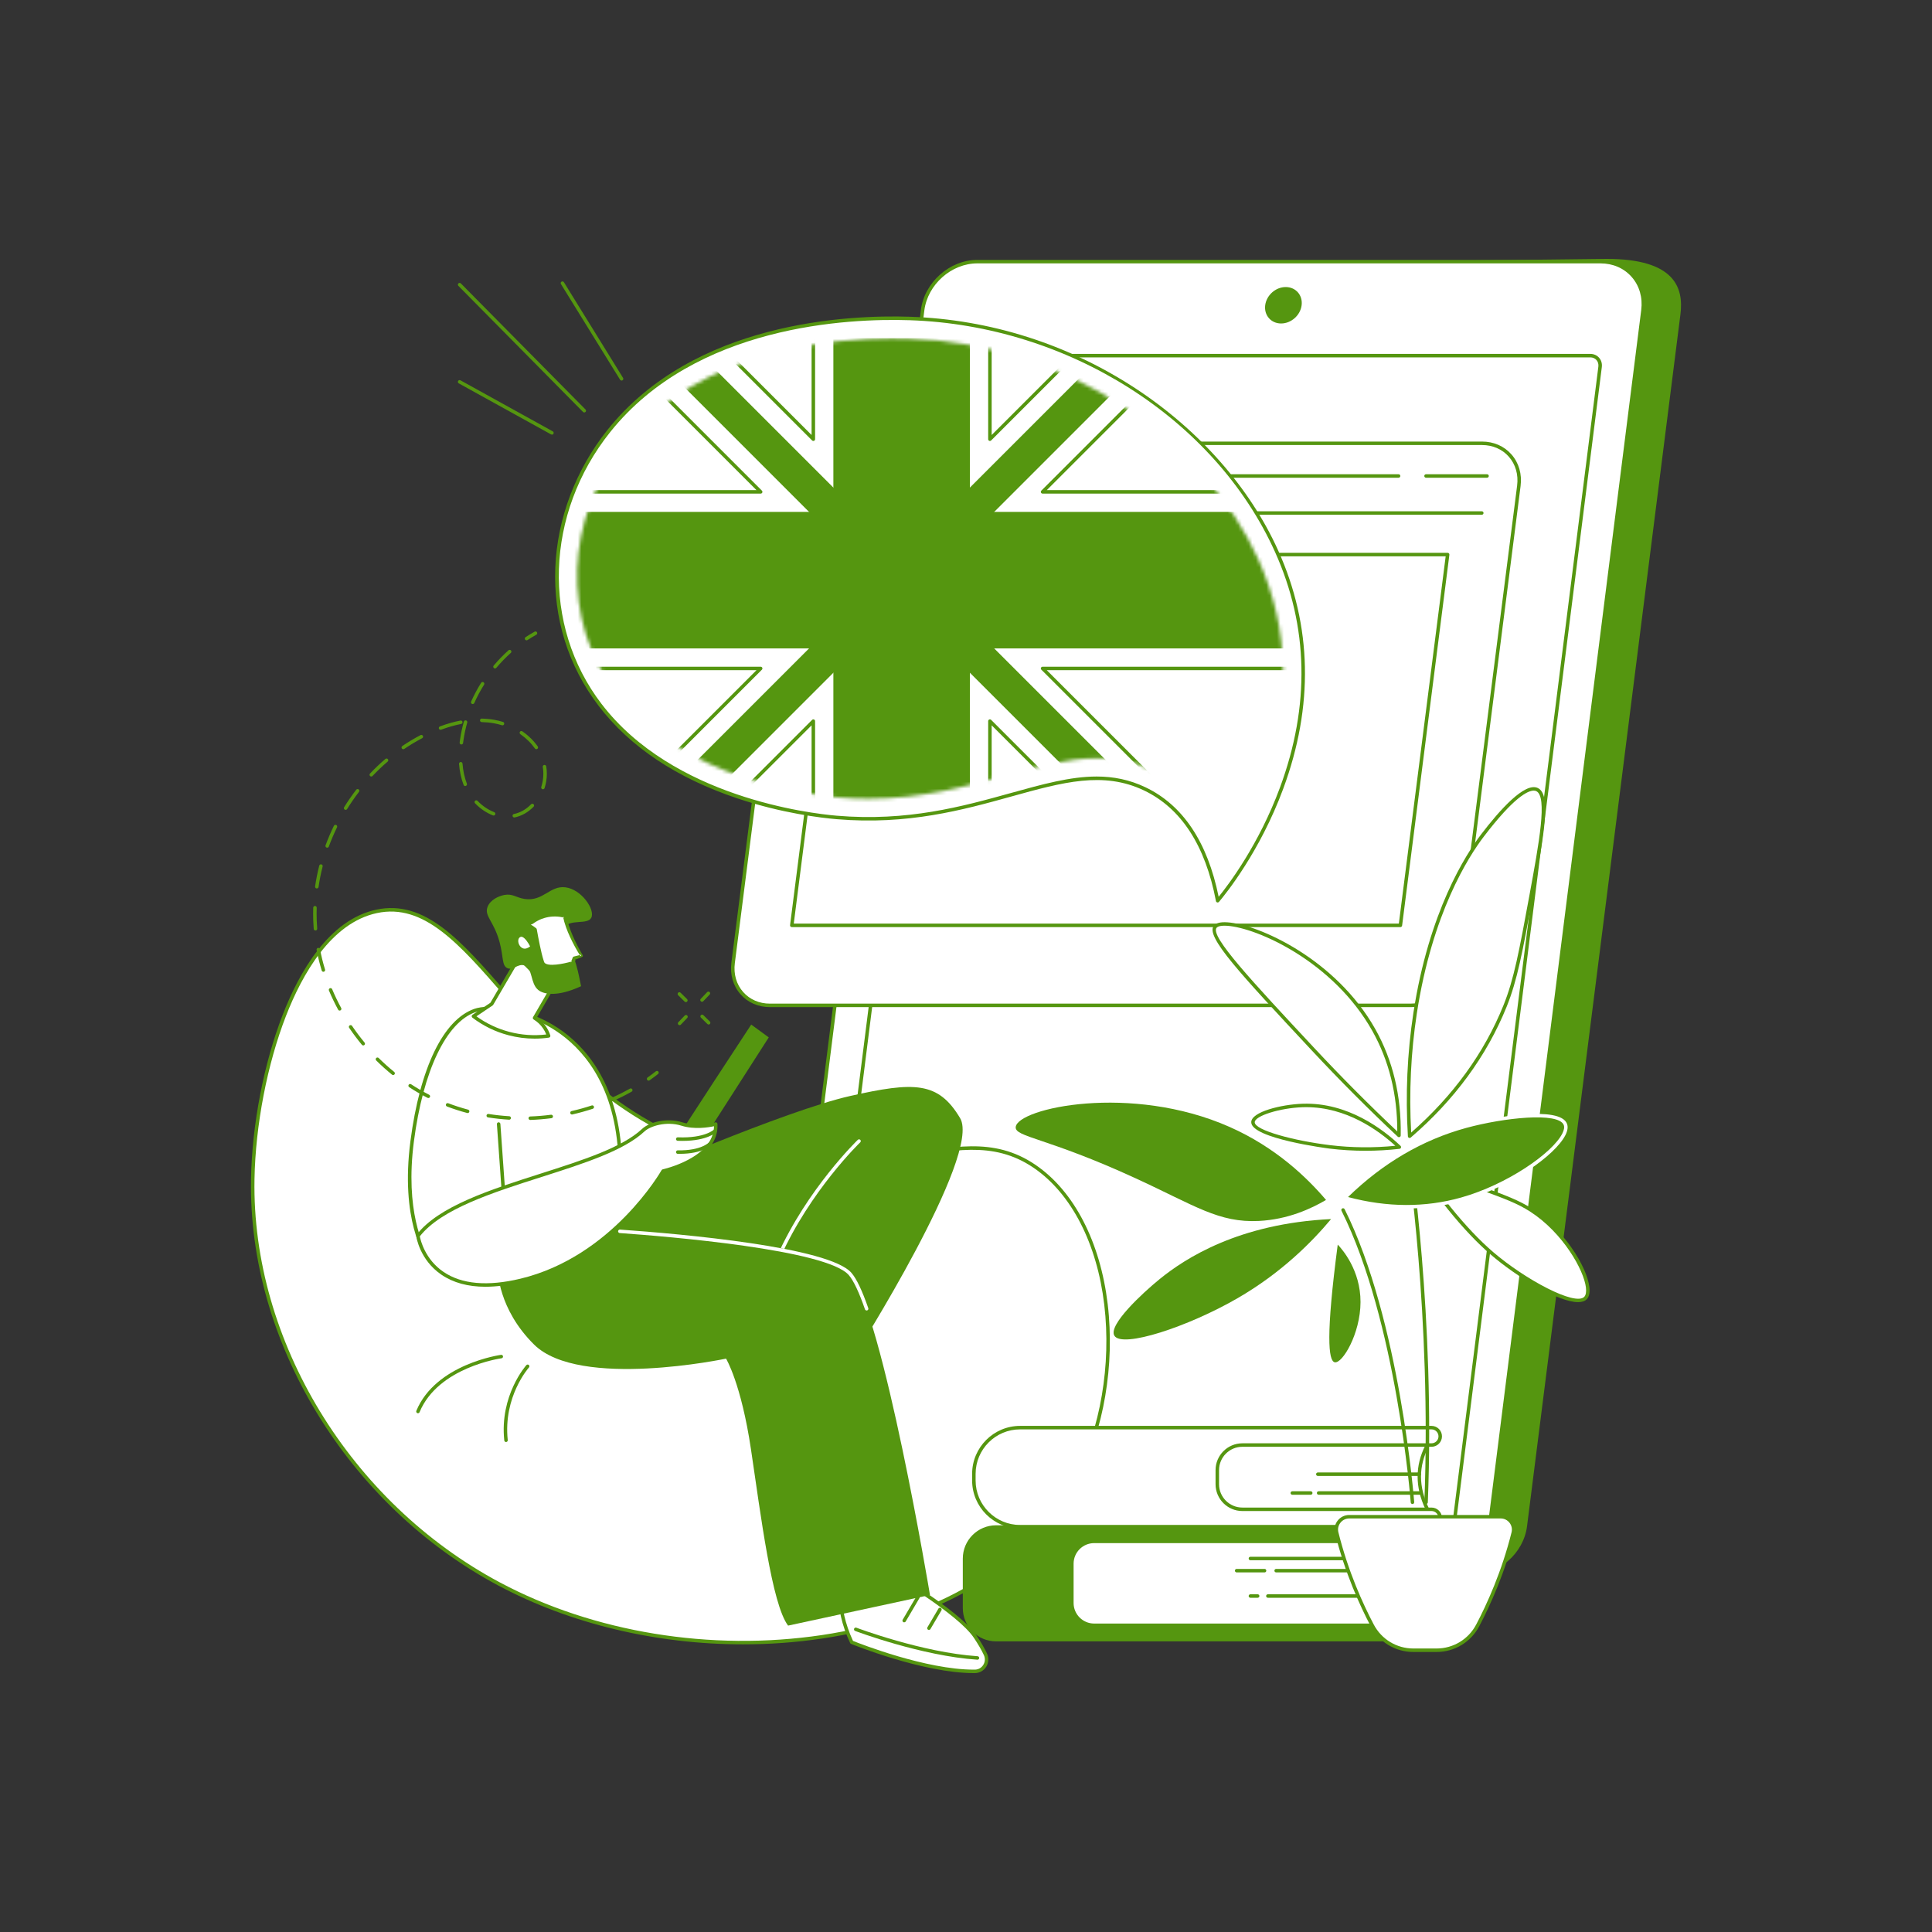 <svg width="550" height="550" viewBox="0 0 550 550" fill="none" xmlns="http://www.w3.org/2000/svg">
<rect x="0" y="0" width="550" height="550" fill="#333333" stroke="none"/>
<path fill-rule="evenodd" clip-rule="evenodd" d="M419.124 448.314H241.738C234.095 448.314 228.681 442.136 229.644 434.515L273.321 89.465C274.287 81.845 281.265 75.668 288.908 75.668L457.388 73.7C476.728 73.7 479.351 81.845 478.387 89.465L434.711 434.515C433.745 442.136 426.766 448.314 419.124 448.314Z" fill="#559610"/>
<path fill-rule="evenodd" clip-rule="evenodd" d="M408.449 448.314H231.066C223.421 448.314 218.006 442.116 218.971 434.471L262.649 88.322C263.612 80.678 270.591 74.482 278.236 74.482H455.62C463.262 74.482 468.679 80.678 467.713 88.322L424.036 434.471C423.071 442.116 416.092 448.314 408.449 448.314Z" fill="white"/>
<path fill-rule="evenodd" clip-rule="evenodd" d="M278.236 74.977C270.844 74.977 264.073 80.992 263.14 88.384L219.463 434.535C219.012 438.108 219.983 441.458 222.196 443.969C224.383 446.45 227.533 447.816 231.066 447.816H408.45C415.84 447.816 422.611 441.802 423.544 434.41L467.223 88.26C467.674 84.686 466.704 81.335 464.488 78.825C462.302 76.344 459.151 74.977 455.62 74.977H278.236ZM408.45 448.809H231.066C227.245 448.809 223.83 447.324 221.452 444.626C219.048 441.898 217.992 438.271 218.48 434.41L262.157 88.26C263.149 80.389 270.363 73.986 278.236 73.986H455.62C459.442 73.986 462.854 75.471 465.234 78.169C467.637 80.896 468.693 84.523 468.206 88.384L424.528 434.535C423.535 442.404 416.322 448.809 408.45 448.809Z" fill="#559610"/>
<path fill-rule="evenodd" clip-rule="evenodd" d="M274.381 101.735C272.861 101.735 271.469 102.974 271.275 104.496L229.57 435.01C229.482 435.725 229.671 436.394 230.109 436.889C230.542 437.38 231.167 437.648 231.871 437.648H410.209C411.73 437.648 413.122 436.409 413.316 434.887L455.019 104.372C455.109 103.657 454.918 102.99 454.482 102.494C454.049 102.005 453.424 101.735 452.72 101.735H274.381ZM410.209 438.64H231.871C230.879 438.64 229.988 438.251 229.365 437.545C228.738 436.832 228.461 435.888 228.586 434.887L270.292 104.372C270.545 102.371 272.379 100.743 274.381 100.743H452.72C453.712 100.743 454.603 101.132 455.226 101.838C455.853 102.551 456.13 103.495 456.005 104.496L414.299 435.01C414.046 437.012 412.211 438.64 410.209 438.64Z" fill="#559610"/>
<path fill-rule="evenodd" clip-rule="evenodd" d="M364.707 92.087C361.843 92.087 359.815 89.765 360.175 86.902C360.536 84.038 363.152 81.717 366.014 81.717C368.879 81.717 370.907 84.038 370.546 86.902C370.185 89.765 367.57 92.087 364.707 92.087Z" fill="#559610"/>
<path fill-rule="evenodd" clip-rule="evenodd" d="M421.898 126.199H239.588C232.946 126.199 226.87 131.613 226.019 138.293L208.701 274.116C207.85 280.795 212.545 286.209 219.188 286.209H401.497C408.141 286.209 414.215 280.795 415.067 274.116L432.385 138.293C433.237 131.613 428.542 126.199 421.898 126.199Z" fill="white"/>
<path fill-rule="evenodd" clip-rule="evenodd" d="M239.589 126.695C233.198 126.695 227.33 131.926 226.51 138.355L209.194 274.179C208.796 277.297 209.635 280.216 211.558 282.399C213.44 284.537 216.15 285.714 219.189 285.714H401.498C407.889 285.714 413.756 280.482 414.577 274.054L431.893 138.23C432.291 135.112 431.453 132.193 429.53 130.011C427.647 127.872 424.937 126.695 421.898 126.695H239.589ZM401.498 286.706H219.189C215.862 286.706 212.887 285.408 210.813 283.054C208.701 280.654 207.776 277.457 208.21 274.054L225.526 138.23C226.409 131.323 232.716 125.703 239.589 125.703H421.898C425.225 125.703 428.199 127 430.274 129.356C432.388 131.755 433.312 134.951 432.879 138.355L415.56 274.179C414.68 281.085 408.371 286.706 401.498 286.706Z" fill="#559610"/>
<path fill-rule="evenodd" clip-rule="evenodd" d="M421.836 146.541H234.592C234.317 146.541 234.095 146.319 234.095 146.045C234.095 145.771 234.317 145.549 234.592 145.549H421.836C422.109 145.549 422.331 145.771 422.331 146.045C422.331 146.319 422.109 146.541 421.836 146.541Z" fill="#559610"/>
<path fill-rule="evenodd" clip-rule="evenodd" d="M247.81 135.502C247.593 137.214 246.035 138.603 244.33 138.603C242.627 138.603 241.424 137.214 241.642 135.502C241.859 133.789 243.419 132.401 245.122 132.401C246.825 132.401 248.028 133.789 247.81 135.502Z" fill="white"/>
<path fill-rule="evenodd" clip-rule="evenodd" d="M260.147 135.502C259.93 137.214 258.37 138.603 256.667 138.603C254.964 138.603 253.761 137.214 253.979 135.502C254.196 133.789 255.754 132.401 257.459 132.401C259.162 132.401 260.365 133.789 260.147 135.502Z" fill="white"/>
<path fill-rule="evenodd" clip-rule="evenodd" d="M272.485 135.502C272.265 137.214 270.707 138.603 269.004 138.603C267.302 138.603 266.096 137.214 266.316 135.502C266.534 133.789 268.091 132.401 269.794 132.401C271.499 132.401 272.703 133.789 272.485 135.502Z" fill="white"/>
<path fill-rule="evenodd" clip-rule="evenodd" d="M423.334 135.998H405.959C405.686 135.998 405.464 135.776 405.464 135.502C405.464 135.228 405.686 135.006 405.959 135.006H423.334C423.607 135.006 423.829 135.228 423.829 135.502C423.829 135.776 423.607 135.998 423.334 135.998Z" fill="#559610"/>
<path fill-rule="evenodd" clip-rule="evenodd" d="M398.145 135.998H314.122C313.847 135.998 313.625 135.776 313.625 135.502C313.625 135.228 313.847 135.006 314.122 135.006H398.145C398.42 135.006 398.642 135.228 398.642 135.502C398.642 135.776 398.42 135.998 398.145 135.998Z" fill="#559610"/>
<path fill-rule="evenodd" clip-rule="evenodd" d="M295.204 135.998H279.886C279.613 135.998 279.391 135.776 279.391 135.502C279.391 135.228 279.613 135.006 279.886 135.006H295.204C295.479 135.006 295.699 135.228 295.699 135.502C295.699 135.776 295.479 135.998 295.204 135.998Z" fill="#559610"/>
<path fill-rule="evenodd" clip-rule="evenodd" d="M398.657 263.43H225.405L238.865 157.872H412.117L398.657 263.43Z" fill="white"/>
<path fill-rule="evenodd" clip-rule="evenodd" d="M225.969 262.935H398.222L411.554 158.368H239.301L225.969 262.935ZM398.658 263.925H225.406C225.265 263.925 225.128 263.863 225.034 263.758C224.941 263.65 224.897 263.509 224.915 263.366L238.372 157.809C238.405 157.562 238.617 157.376 238.865 157.376H412.117C412.258 157.376 412.395 157.437 412.489 157.545C412.584 157.651 412.626 157.793 412.608 157.935L399.151 263.492C399.118 263.74 398.906 263.925 398.658 263.925Z" fill="#559610"/>
<path fill-rule="evenodd" clip-rule="evenodd" d="M107.19 259.452C83.788 264.471 72.449 307.709 71.955 335.7C71.113 383.326 100.922 428.973 142.062 450.914C196.721 480.064 278.208 471.002 305.048 423.636C321.064 395.371 318.866 351.272 296.587 333.555C274.252 315.794 251.324 340.122 208.631 329.228C149.634 314.171 136.456 253.174 107.19 259.452Z" fill="white"/>
<path fill-rule="evenodd" clip-rule="evenodd" d="M107.293 259.936C94.246 262.735 86.035 277.363 81.444 289.141C76.085 302.891 72.723 320.298 72.45 335.709C71.639 381.643 99.707 427.763 142.295 450.476C168.966 464.699 202.36 470.168 233.915 465.478C266.429 460.645 292.199 445.304 304.616 423.392C312.384 409.682 316.054 391.928 314.683 374.68C313.278 356.974 306.57 342.126 296.278 333.942C284.847 324.854 273.304 326.948 258.689 329.602C244.829 332.118 229.121 334.967 208.508 329.707C176.809 321.618 158.312 300.37 143.45 283.298C130.697 268.648 120.623 257.079 107.293 259.936ZM211.513 468.111C186.899 468.111 162.384 462.312 141.828 451.35C98.92 428.467 70.641 381.988 71.459 335.691C71.733 320.17 75.12 302.634 80.52 288.783C85.199 276.775 93.607 261.859 107.085 258.966C120.994 255.983 131.23 267.751 144.197 282.647C158.969 299.616 177.353 320.733 208.753 328.746C229.158 333.953 244.752 331.124 258.511 328.627C273.374 325.928 285.115 323.798 296.894 333.166C307.399 341.519 314.243 356.622 315.671 374.6C317.057 392.042 313.341 410.003 305.479 423.88C298.96 435.384 289.106 444.983 276.192 452.41C264.246 459.278 249.678 464.136 234.06 466.459C226.611 467.566 219.056 468.111 211.513 468.111Z" fill="#559610"/>
<path fill-rule="evenodd" clip-rule="evenodd" d="M242.464 467.518C242.464 467.518 262.94 475.93 277.526 475.803C279.985 475.781 281.58 473.2 280.544 470.969C279.943 469.68 279.039 468.054 277.684 466.019C272.62 458.414 250.932 446.079 250.932 446.079L247.436 447.594C246.211 448.127 245.711 449.603 246.363 450.769L247.245 452.346L241.435 452.342C240.11 452.34 239.052 453.446 239.122 454.769C239.263 457.453 239.921 462.123 242.464 467.518Z" fill="white"/>
<path fill-rule="evenodd" clip-rule="evenodd" d="M242.831 467.13C244.858 467.942 263.619 475.308 277.2 475.308C277.308 475.308 277.413 475.308 277.521 475.308C278.511 475.299 279.382 474.811 279.912 473.972C280.447 473.128 280.513 472.083 280.093 471.178C279.437 469.764 278.487 468.12 277.272 466.294C272.595 459.274 253.165 447.938 250.901 446.633L247.634 448.05C247.17 448.25 246.827 448.624 246.666 449.104C246.503 449.581 246.549 450.087 246.796 450.527L247.678 452.107C247.764 452.258 247.762 452.448 247.674 452.599C247.583 452.749 247.421 452.843 247.245 452.843L241.434 452.837C241.432 452.837 241.432 452.837 241.432 452.837C240.926 452.837 240.458 453.039 240.11 453.405C239.765 453.768 239.591 454.243 239.617 454.742C239.767 457.571 240.447 462.007 242.831 467.13ZM277.202 476.3C262.704 476.3 242.479 468.061 242.275 467.975C242.16 467.929 242.068 467.841 242.015 467.729C239.496 462.385 238.783 457.745 238.627 454.793C238.585 454.021 238.858 453.284 239.391 452.723C239.927 452.157 240.651 451.847 241.432 451.847H241.434L246.4 451.851L245.931 451.011C245.551 450.333 245.476 449.522 245.724 448.785C245.975 448.048 246.525 447.449 247.24 447.139L250.736 445.623C250.879 445.562 251.042 445.57 251.178 445.647C252.067 446.153 273.024 458.13 278.097 465.744C279.34 467.612 280.315 469.3 280.993 470.76C281.556 471.973 281.466 473.372 280.751 474.5C280.047 475.616 278.843 476.287 277.53 476.298C277.422 476.3 277.312 476.3 277.202 476.3Z" fill="#559610"/>
<path fill-rule="evenodd" clip-rule="evenodd" d="M278.263 472.483C278.252 472.483 278.241 472.483 278.23 472.481C262.341 471.422 243.622 464.365 243.435 464.294C243.179 464.198 243.049 463.912 243.148 463.654C243.245 463.399 243.531 463.271 243.786 463.368C243.973 463.439 262.559 470.443 278.296 471.493C278.568 471.51 278.775 471.746 278.758 472.019C278.74 472.281 278.522 472.483 278.263 472.483Z" fill="#559610"/>
<path fill-rule="evenodd" clip-rule="evenodd" d="M264.442 464.009C264.359 464.009 264.271 463.987 264.192 463.94C263.956 463.802 263.877 463.498 264.016 463.263L267.151 457.934C267.289 457.699 267.593 457.618 267.828 457.758C268.066 457.897 268.143 458.201 268.006 458.436L264.871 463.764C264.779 463.921 264.612 464.009 264.442 464.009Z" fill="#559610"/>
<path fill-rule="evenodd" clip-rule="evenodd" d="M257.402 461.846C257.319 461.846 257.231 461.824 257.152 461.778C256.916 461.639 256.837 461.336 256.976 461.1L260.914 454.403C261.054 454.168 261.358 454.089 261.593 454.227C261.829 454.368 261.908 454.672 261.769 454.907L257.831 461.602C257.739 461.76 257.574 461.846 257.402 461.846Z" fill="#559610"/>
<path fill-rule="evenodd" clip-rule="evenodd" d="M178.335 336.114C178.963 335.454 223.709 316.122 241.999 312.011C260.288 307.899 267.104 307.859 273.325 318.314C279.549 328.766 243.348 385.801 243.348 385.801L166.329 365.726L178.335 336.114Z" fill="#559610"/>
<path fill-rule="evenodd" clip-rule="evenodd" d="M221.678 358.285C221.612 358.285 221.542 358.27 221.476 358.241C221.227 358.129 221.115 357.836 221.227 357.586C229.842 338.358 244.065 324.616 244.208 324.48C244.406 324.293 244.721 324.297 244.91 324.495C245.099 324.693 245.093 325.008 244.895 325.197C244.752 325.331 230.665 338.947 222.131 357.99C222.05 358.175 221.87 358.285 221.678 358.285Z" fill="white"/>
<path fill-rule="evenodd" clip-rule="evenodd" d="M141.727 361.662C141.727 361.662 141.727 372.572 152.054 382.782C164.994 395.575 206.693 386.773 206.693 386.773C206.693 386.773 210.981 393.798 213.782 412.568C216.584 431.341 219.709 456.612 224.35 462.779L264.744 454.058C264.744 454.058 251.346 373.644 242.04 362.707C232.734 351.771 165.027 350.055 165.027 350.055L141.727 361.662Z" fill="#559610"/>
<path fill-rule="evenodd" clip-rule="evenodd" d="M246.712 373.067C246.507 373.067 246.316 372.939 246.243 372.735C244.556 367.884 243.016 364.619 241.663 363.028C235.455 355.733 190.157 351.995 176.422 351.025C176.149 351.005 175.943 350.768 175.962 350.495C175.981 350.222 176.219 350.018 176.491 350.035C194.22 351.289 236.134 355.003 242.418 362.386C243.87 364.093 245.429 367.371 247.181 372.409C247.271 372.667 247.134 372.95 246.875 373.038C246.822 373.058 246.767 373.067 246.712 373.067Z" fill="white"/>
<path fill-rule="evenodd" clip-rule="evenodd" d="M192.941 323.855C193.142 323.215 213.856 291.676 213.856 291.676L218.85 295.326L199.92 324.839L192.941 323.855Z" fill="#559610"/>
<path fill-rule="evenodd" clip-rule="evenodd" d="M121.622 357.663C121.622 357.663 114.374 347.53 117.342 324.839C120.31 302.148 127.572 290.367 135.169 287.676C142.766 284.986 174.017 289.901 176.457 328.027L121.622 357.663Z" fill="white"/>
<path fill-rule="evenodd" clip-rule="evenodd" d="M139.726 287.549C137.906 287.549 136.395 287.769 135.334 288.145C127 291.095 120.458 304.839 117.833 324.903C115.235 344.764 120.587 355.001 121.792 357.007L175.941 327.741C174.598 308.178 165.594 298.302 158.255 293.46C151.675 289.12 144.595 287.549 139.726 287.549ZM121.622 358.158C121.466 358.158 121.314 358.085 121.218 357.951C120.917 357.531 113.89 347.4 116.85 324.775C119.564 304.027 126.18 290.334 135.003 287.21C139.09 285.762 149.481 286.484 158.801 292.633C166.368 297.627 175.659 307.813 176.951 327.994C176.963 328.187 176.862 328.37 176.692 328.462L121.857 358.098C121.783 358.138 121.702 358.158 121.622 358.158Z" fill="#559610"/>
<path fill-rule="evenodd" clip-rule="evenodd" d="M143.457 341.768C143.199 341.768 142.982 341.568 142.963 341.306L141.459 320.025C141.44 319.752 141.646 319.515 141.919 319.497C142.184 319.477 142.429 319.682 142.448 319.955L143.952 341.238C143.971 341.51 143.766 341.746 143.493 341.766C143.481 341.768 143.469 341.768 143.457 341.768Z" fill="#559610"/>
<path fill-rule="evenodd" clip-rule="evenodd" d="M118.982 351.826C118.982 351.826 121.616 370.882 148.249 364.505C174.883 358.125 188.769 333.366 188.769 333.366C188.769 333.366 204.276 330.053 203.75 319.99C203.75 319.99 198.559 321.382 194.145 319.99C189.73 318.599 184.953 320.023 183.116 321.745C170.522 333.557 130.295 337.099 118.982 351.826Z" fill="white"/>
<path fill-rule="evenodd" clip-rule="evenodd" d="M119.509 351.956C119.722 353.063 121.011 358.508 126.233 362.067C131.421 365.603 138.789 366.258 148.134 364.021C174.241 357.768 188.198 333.37 188.336 333.124C188.406 333.001 188.526 332.913 188.665 332.882C188.813 332.851 203.127 329.677 203.266 320.613C201.739 320.94 197.649 321.616 193.996 320.463C189.705 319.11 185.117 320.549 183.455 322.106C177.634 327.567 166.245 331.203 154.187 335.053C140.156 339.535 125.651 344.168 119.509 351.956ZM138.187 366.311C133.202 366.311 129.01 365.165 125.659 362.875C119.491 358.664 118.53 352.167 118.492 351.892C118.474 351.762 118.509 351.628 118.59 351.523C124.842 343.385 139.607 338.67 153.885 334.11C165.834 330.293 177.12 326.689 182.777 321.383C184.886 319.405 189.888 318.129 194.294 319.517C198.521 320.85 203.571 319.526 203.622 319.513C203.765 319.473 203.92 319.502 204.041 319.59C204.162 319.678 204.237 319.816 204.245 319.966C204.759 329.789 191.069 333.342 189.088 333.804C187.701 336.149 173.654 358.93 148.365 364.987C144.676 365.869 141.279 366.311 138.187 366.311Z" fill="#559610"/>
<path fill-rule="evenodd" clip-rule="evenodd" d="M194.26 324.788C193.83 324.788 193.384 324.779 192.921 324.76C192.647 324.749 192.435 324.518 192.446 324.245C192.457 323.97 192.691 323.754 192.961 323.77C200.717 324.082 203.275 321.554 203.301 321.528C203.492 321.332 203.807 321.328 204.002 321.519C204.198 321.71 204.202 322.025 204.01 322.221C203.903 322.331 201.42 324.788 194.26 324.788Z" fill="#559610"/>
<path fill-rule="evenodd" clip-rule="evenodd" d="M193.457 328.473C193.284 328.473 193.11 328.473 192.932 328.469C192.659 328.464 192.441 328.238 192.445 327.965C192.451 327.694 192.672 327.479 192.941 327.479C192.944 327.479 192.947 327.479 192.951 327.479C199.611 327.602 201.804 325.246 201.825 325.222C202.008 325.019 202.321 325.002 202.524 325.182C202.727 325.362 202.748 325.673 202.569 325.877C202.475 325.985 200.222 328.473 193.457 328.473Z" fill="#559610"/>
<path fill-rule="evenodd" clip-rule="evenodd" d="M147.705 272.58C147.527 272.903 139.979 285.806 139.979 285.806L134.772 289.304C136.694 290.763 140.085 292.961 144.83 294.217C149.67 295.5 153.778 295.24 156.184 294.906C155.975 294.248 155.624 293.392 155.014 292.497C154.054 291.086 152.907 290.246 152.176 289.797C153.729 287.129 155.283 284.462 156.836 281.794L147.705 272.58Z" fill="white"/>
<path fill-rule="evenodd" clip-rule="evenodd" d="M135.633 289.324C138.453 291.361 141.587 292.844 144.957 293.737C148.416 294.655 151.963 294.908 155.512 294.492C155.274 293.887 154.97 293.311 154.605 292.776C153.903 291.744 152.998 290.884 151.917 290.22C151.687 290.079 151.612 289.78 151.748 289.549L156.217 281.873L147.81 273.39C146.36 275.882 140.68 285.591 140.407 286.057C140.37 286.121 140.318 286.176 140.256 286.218L135.633 289.324ZM152.2 295.678C149.678 295.678 147.169 295.35 144.704 294.697C140.982 293.711 137.541 292.03 134.474 289.7C134.346 289.604 134.273 289.45 134.278 289.291C134.282 289.131 134.364 288.983 134.497 288.893L139.608 285.459C142.232 280.975 147.13 272.598 147.27 272.342C147.345 272.204 147.481 272.111 147.636 272.089C147.79 272.065 147.947 272.12 148.057 272.23L157.188 281.446C157.346 281.604 157.378 281.851 157.265 282.044L152.843 289.639C153.866 290.336 154.733 291.203 155.425 292.217C155.955 292.996 156.37 293.85 156.657 294.756C156.701 294.895 156.682 295.046 156.604 295.17C156.526 295.293 156.398 295.376 156.253 295.396C154.901 295.583 153.548 295.678 152.2 295.678Z" fill="#559610"/>
<path fill-rule="evenodd" clip-rule="evenodd" d="M160.984 252.604C156.52 252.025 154.62 256.727 149.32 255.908C146.891 255.532 145.943 254.338 143.582 254.775C142.019 255.068 139.573 256.124 138.795 258.185C137.804 260.812 140.604 262.194 142.222 268.202C143.359 272.422 142.828 274.897 144.444 275.618C146.078 276.344 147.477 274.195 149.322 274.857C151.71 275.711 150.927 279.871 153.174 281.783C154.718 283.094 158.67 283.877 165.42 280.751C165.137 279.53 164.727 277.024 164.054 274.743C161.947 267.601 159.57 265.85 160.601 264.112C162.181 261.452 167.318 263.413 168.35 261.208C169.422 258.918 165.568 253.198 160.984 252.604Z" fill="#559610"/>
<path fill-rule="evenodd" clip-rule="evenodd" d="M150.613 263.221L152.32 264.64C152.32 264.64 153.539 271.693 154.456 274.072C155.373 276.452 162.956 274.171 162.956 274.171L163.502 272.782L165.594 272.103C165.594 272.103 161.674 265.951 160.754 260.79C160.754 260.79 155.377 258.988 150.613 263.221Z" fill="white"/>
<path fill-rule="evenodd" clip-rule="evenodd" d="M150.118 263.23C150.292 263.01 150.491 262.761 150.721 262.535C150.943 262.315 151.224 262.079 151.399 261.978C151.795 261.721 152.181 261.446 152.61 261.239C153.439 260.779 154.342 260.458 155.261 260.231C156.181 260.003 157.131 259.903 158.077 259.917C159.031 259.932 159.948 260.04 160.912 260.319C161.084 260.37 161.204 260.511 161.237 260.674L161.243 260.702C161.587 262.671 162.273 264.605 163.078 266.475C163.897 268.341 164.837 270.173 165.885 271.918C165.985 272.085 165.932 272.3 165.765 272.402C165.749 272.41 165.733 272.419 165.716 272.426L165.7 272.432L163.655 273.253L163.963 272.963L163.417 274.353L163.415 274.36C163.358 274.503 163.237 274.606 163.098 274.646C161.566 275.081 160.034 275.418 158.437 275.583C157.639 275.658 156.828 275.695 155.981 275.561C155.56 275.488 155.119 275.374 154.698 275.099C154.486 274.969 154.294 274.769 154.141 274.545C154.082 274.43 154.001 274.283 153.973 274.192L153.871 273.904C153.369 272.373 153.048 270.853 152.716 269.324C152.397 267.793 152.103 266.264 151.832 264.724L152.004 265.021C151.333 264.473 150.682 263.828 150.118 263.23ZM151.109 263.215C151.683 263.56 152.17 263.861 152.638 264.26L152.641 264.262C152.733 264.341 152.79 264.444 152.809 264.557C153.077 266.079 153.37 267.604 153.687 269.119C154.012 270.626 154.34 272.155 154.809 273.581L154.901 273.84C154.932 273.935 154.958 273.953 154.98 274.017C155.052 274.107 155.126 274.201 155.248 274.274C155.478 274.428 155.804 274.527 156.145 274.584C156.837 274.696 157.594 274.668 158.341 274.597C159.839 274.443 161.357 274.111 162.813 273.695L162.494 273.99L163.041 272.602L163.053 272.569C163.106 272.437 163.22 272.342 163.349 272.309L165.486 271.775L165.303 272.29C164.184 270.527 163.195 268.706 162.311 266.818C161.443 264.928 160.685 262.966 160.267 260.878L160.597 261.259C159.82 261.034 158.921 260.915 158.064 260.909C157.198 260.896 156.33 260.988 155.491 261.197C154.653 261.402 153.832 261.692 153.076 262.115C152.684 262.302 152.332 262.555 151.968 262.79C151.753 262.922 151.7 262.999 151.564 263.056C151.443 263.113 151.288 263.151 151.109 263.215Z" fill="#559610"/>
<path fill-rule="evenodd" clip-rule="evenodd" d="M151.524 269.555C151.524 269.555 149.525 265.091 147.687 266.431C145.848 267.769 148.173 272.626 151.524 269.555Z" fill="white"/>
<path fill-rule="evenodd" clip-rule="evenodd" d="M148.409 266.675C148.261 266.675 148.124 266.726 147.979 266.831C147.477 267.197 147.517 267.892 147.558 268.176C147.677 268.998 148.221 269.738 148.881 269.973C149.49 270.189 150.188 269.999 150.914 269.423C150.385 268.369 149.421 266.919 148.603 266.702C148.536 266.684 148.472 266.675 148.409 266.675ZM149.399 271.053C149.073 271.053 148.787 270.992 148.548 270.906C147.541 270.547 146.749 269.507 146.577 268.316C146.438 267.359 146.744 266.504 147.395 266.031C147.839 265.705 148.346 265.608 148.858 265.745C150.517 266.185 151.833 269.029 151.977 269.35C152.065 269.546 152.018 269.775 151.86 269.92C150.912 270.789 150.071 271.053 149.399 271.053Z" fill="#559610"/>
<path fill-rule="evenodd" clip-rule="evenodd" d="M118.983 402.318C118.92 402.318 118.855 402.305 118.793 402.279C118.541 402.175 118.421 401.885 118.525 401.632C124.047 388.293 142.455 385.719 142.641 385.695C142.918 385.658 143.161 385.849 143.197 386.12C143.233 386.392 143.042 386.641 142.77 386.676C142.591 386.7 124.743 389.204 119.441 402.01C119.362 402.202 119.177 402.318 118.983 402.318Z" fill="#559610"/>
<path fill-rule="evenodd" clip-rule="evenodd" d="M144.051 410.513C143.801 410.513 143.586 410.324 143.559 410.071C142.19 397.203 149.774 388.705 149.851 388.621C150.036 388.419 150.348 388.403 150.55 388.588C150.753 388.771 150.768 389.085 150.584 389.288C150.51 389.369 143.225 397.558 144.544 409.966C144.574 410.238 144.376 410.483 144.104 410.511C144.086 410.513 144.068 410.513 144.051 410.513Z" fill="#559610"/>
<path fill-rule="evenodd" clip-rule="evenodd" d="M346.643 256.419C349.879 252.595 386.346 207.921 363.444 156.973C347.364 121.204 306.466 92.223 258.984 90.665C250.974 90.402 200.454 88.744 173.342 122.671C155.083 145.519 153.086 177.442 170.832 200.667C191.923 228.268 232.203 232.201 238.181 232.707C280.018 236.247 303.078 213.684 325.892 224.576C339.854 231.242 344.676 246.114 346.643 256.419Z" fill="white"/>
<path fill-rule="evenodd" clip-rule="evenodd" d="M312.202 221.06C316.927 221.06 321.497 221.929 326.106 224.129C336.738 229.205 343.741 239.688 346.926 255.299C349.806 251.753 358.395 240.387 364.381 224.195C372.986 200.916 372.517 178.367 362.991 157.176C345.908 119.172 304.104 92.642 258.968 91.16C241.445 90.587 198.059 92.534 173.729 122.98C155.177 146.195 154.148 178.017 171.226 200.366C191.584 227.007 230.606 231.57 238.22 232.214C258.383 233.919 273.957 229.594 287.7 225.777C296.78 223.256 304.686 221.06 312.202 221.06ZM346.643 256.916C346.601 256.916 346.557 256.909 346.515 256.898C346.33 256.85 346.19 256.7 346.154 256.511C343.132 240.66 336.243 230.067 325.679 225.025C314.074 219.483 302.552 222.682 287.966 226.732C274.142 230.571 258.475 234.92 238.139 233.202C233.904 232.844 222.686 231.552 210.017 227.317C192.69 221.527 179.373 212.661 170.438 200.968C161.767 189.62 157.496 175.974 158.09 161.507C158.662 147.542 163.941 133.64 172.954 122.361C197.565 91.565 241.329 89.593 259.001 90.169C281.82 90.918 304.04 97.975 323.263 110.576C341.429 122.484 355.858 138.889 363.895 156.769C373.531 178.206 374.008 201.007 365.31 224.539C358.694 242.438 348.913 254.503 347.021 256.74C346.924 256.852 346.786 256.916 346.643 256.916Z" fill="#559610"/>
<mask id="mask0_135_1040" style="mask-type:luminance" maskUnits="userSpaceOnUse" x="164" y="96" width="202" height="148">
<path d="M348.99 243.472C344.718 232.008 337.806 223.942 328.35 219.43C323.341 217.038 318.058 215.875 312.202 215.875C303.897 215.875 295.354 218.248 286.308 220.759C275.123 223.865 262.449 227.385 247.172 227.385C244.354 227.385 241.49 227.264 238.66 227.025C231.429 226.413 194.389 222.101 175.364 197.204C159.742 176.759 160.742 147.574 177.798 126.231C199.403 99.195 238.176 96.276 253.845 96.276C256.087 96.276 257.785 96.332 258.797 96.365C280.478 97.077 301.594 103.783 319.865 115.76C337.053 127.028 350.682 142.495 358.241 159.311C367.189 179.213 367.609 200.436 359.495 222.389C356.299 231.042 352.337 238.231 348.99 243.472Z" fill="white"/>
</mask>
<g mask="url(#mask0_135_1040)">
<path fill-rule="evenodd" clip-rule="evenodd" d="M345.585 260.993L154.293 69.701H168.14L359.431 260.993H345.585Z" fill="#559610"/>
</g>
<mask id="mask1_135_1040" style="mask-type:luminance" maskUnits="userSpaceOnUse" x="164" y="96" width="202" height="148">
<path d="M348.99 243.472C344.718 232.008 337.806 223.942 328.35 219.43C323.341 217.038 318.058 215.875 312.202 215.875C303.897 215.875 295.354 218.248 286.308 220.759C275.123 223.865 262.449 227.385 247.172 227.385C244.354 227.385 241.49 227.264 238.66 227.025C231.429 226.413 194.389 222.101 175.364 197.204C159.742 176.759 160.742 147.574 177.798 126.231C199.403 99.195 238.176 96.276 253.845 96.276C256.087 96.276 257.785 96.332 258.797 96.365C280.478 97.077 301.594 103.783 319.865 115.76C337.053 127.028 350.682 142.495 358.241 159.311C367.189 179.213 367.609 200.436 359.495 222.389C356.299 231.042 352.337 238.231 348.99 243.472Z" fill="white"/>
</mask>
<g mask="url(#mask1_135_1040)">
<path fill-rule="evenodd" clip-rule="evenodd" d="M153.918 260.993L345.208 69.701H359.057L167.765 260.993H153.918Z" fill="#559610"/>
</g>
<mask id="mask2_135_1040" style="mask-type:luminance" maskUnits="userSpaceOnUse" x="164" y="96" width="202" height="148">
<path d="M348.99 243.472C344.718 232.008 337.806 223.942 328.35 219.43C323.341 217.038 318.058 215.875 312.202 215.875C303.897 215.875 295.354 218.248 286.308 220.759C275.123 223.865 262.449 227.385 247.172 227.385C244.354 227.385 241.49 227.264 238.66 227.025C231.429 226.413 194.389 222.101 175.364 197.204C159.742 176.759 160.742 147.574 177.798 126.231C199.403 99.195 238.176 96.276 253.845 96.276C256.087 96.276 257.785 96.332 258.797 96.365C280.478 97.077 301.594 103.783 319.865 115.76C337.053 127.028 350.682 142.495 358.241 159.311C367.189 179.213 367.609 200.436 359.495 222.389C356.299 231.042 352.337 238.231 348.99 243.472Z" fill="white"/>
</mask>
<g mask="url(#mask2_135_1040)">
<path fill-rule="evenodd" clip-rule="evenodd" d="M373.201 267.192H343.222C343.09 267.192 342.965 267.139 342.87 267.047L282.306 206.482V266.321C282.306 266.594 282.084 266.816 281.811 266.816H231.539C231.266 266.816 231.044 266.594 231.044 266.321V206.482L170.479 267.047C170.386 267.139 170.26 267.192 170.129 267.192H140.149C139.948 267.192 139.767 267.071 139.691 266.886C139.614 266.699 139.656 266.488 139.798 266.345L215.353 190.791H132.155C131.881 190.791 131.659 190.569 131.659 190.295V140.024C131.659 139.75 131.881 139.528 132.155 139.528H215.353L140.173 64.349C140.031 64.207 139.988 63.994 140.065 63.808C140.142 63.623 140.323 63.502 140.523 63.502H170.503C170.635 63.502 170.761 63.555 170.854 63.648L231.044 123.837V63.998C231.044 63.724 231.266 63.502 231.539 63.502H281.811C282.084 63.502 282.306 63.724 282.306 63.998V123.838L342.496 63.648C342.588 63.555 342.716 63.502 342.848 63.502H372.827C373.028 63.502 373.208 63.623 373.285 63.808C373.362 63.994 373.318 64.207 373.177 64.349L297.997 139.528H381.196C381.469 139.528 381.691 139.75 381.691 140.024V190.295C381.691 190.569 381.469 190.791 381.196 190.791H297.997L341.486 234.28C341.68 234.474 341.68 234.786 341.486 234.98C341.293 235.173 340.978 235.173 340.784 234.98L296.45 190.645C296.309 190.504 296.265 190.291 296.342 190.105C296.419 189.92 296.6 189.799 296.8 189.799H380.699V140.52H296.8C296.6 140.52 296.419 140.399 296.342 140.214C296.265 140.029 296.309 139.815 296.45 139.673L371.628 64.494H343.053L282.161 125.385C282.02 125.527 281.807 125.569 281.62 125.492C281.435 125.416 281.314 125.235 281.314 125.034V64.494H232.036V125.034C232.036 125.235 231.915 125.415 231.73 125.492C231.546 125.569 231.332 125.527 231.189 125.385L170.298 64.494H141.72L216.9 139.673C217.042 139.815 217.085 140.029 217.007 140.214C216.931 140.399 216.75 140.52 216.549 140.52H132.651V189.799H216.549C216.75 189.799 216.931 189.92 217.007 190.105C217.085 190.291 217.042 190.504 216.9 190.645L141.345 266.2H169.923L231.189 204.935C231.33 204.793 231.543 204.75 231.73 204.827C231.915 204.904 232.036 205.085 232.036 205.285V265.826H281.314V205.285C281.314 205.085 281.435 204.904 281.62 204.827C281.807 204.751 282.02 204.793 282.161 204.934L343.427 266.2H372.005L360.745 254.938C360.549 254.745 360.549 254.432 360.745 254.239C360.939 254.045 361.251 254.045 361.445 254.239L373.551 266.345C373.694 266.488 373.736 266.699 373.659 266.886C373.582 267.071 373.402 267.192 373.201 267.192Z" fill="#559610"/>
</g>
<mask id="mask3_135_1040" style="mask-type:luminance" maskUnits="userSpaceOnUse" x="164" y="96" width="202" height="148">
<path d="M348.99 243.472C344.718 232.008 337.806 223.942 328.35 219.43C323.341 217.038 318.058 215.875 312.202 215.875C303.897 215.875 295.354 218.248 286.308 220.759C275.123 223.865 262.449 227.385 247.172 227.385C244.354 227.385 241.49 227.264 238.66 227.025C231.429 226.413 194.389 222.101 175.364 197.204C159.742 176.759 160.742 147.574 177.798 126.231C199.403 99.195 238.176 96.276 253.845 96.276C256.087 96.276 257.785 96.332 258.797 96.365C280.478 97.077 301.594 103.783 319.865 115.76C337.053 127.028 350.682 142.495 358.241 159.311C367.189 179.213 367.609 200.436 359.495 222.389C356.299 231.042 352.337 238.231 348.99 243.472Z" fill="white"/>
</mask>
<g mask="url(#mask3_135_1040)">
<path fill-rule="evenodd" clip-rule="evenodd" d="M159.742 184.591H367.609V145.727H159.742V184.591Z" fill="#559610"/>
</g>
<mask id="mask4_135_1040" style="mask-type:luminance" maskUnits="userSpaceOnUse" x="164" y="96" width="202" height="148">
<path d="M348.99 243.472C344.718 232.008 337.806 223.942 328.35 219.43C323.341 217.038 318.058 215.875 312.202 215.875C303.897 215.875 295.354 218.248 286.308 220.759C275.123 223.865 262.449 227.385 247.172 227.385C244.354 227.385 241.49 227.264 238.66 227.025C231.429 226.413 194.389 222.101 175.364 197.204C159.742 176.759 160.742 147.574 177.798 126.231C199.403 99.195 238.176 96.276 253.845 96.276C256.087 96.276 257.785 96.332 258.797 96.365C280.478 97.077 301.594 103.783 319.865 115.76C337.053 127.028 350.682 142.495 358.241 159.311C367.189 179.213 367.609 200.436 359.495 222.389C356.299 231.042 352.337 238.231 348.99 243.472Z" fill="white"/>
</mask>
<g mask="url(#mask4_135_1040)">
<path fill-rule="evenodd" clip-rule="evenodd" d="M237.243 243.472H276.106V96.276H237.243V243.472Z" fill="#559610"/>
</g>
<path fill-rule="evenodd" clip-rule="evenodd" d="M406.354 429.667C403.419 423.625 403.139 417.538 406.354 411.391L404.048 408.624L340.945 410.698L343.121 430.745L404.202 431.449L406.354 429.667Z" fill="white"/>
<path fill-rule="evenodd" clip-rule="evenodd" d="M343.565 430.254L404.026 430.949L405.739 429.53C402.833 423.324 402.84 417.248 405.764 411.455L403.821 409.127L341.495 411.178L343.565 430.254ZM404.202 431.944C404.199 431.944 404.197 431.944 404.195 431.944L343.114 431.24C342.863 431.237 342.654 431.046 342.628 430.797L340.452 410.753C340.437 410.615 340.481 410.478 340.571 410.373C340.661 410.269 340.791 410.208 340.927 410.203L404.03 408.129C404.191 408.124 404.329 408.188 404.428 408.307L406.734 411.072C406.864 411.226 406.886 411.444 406.793 411.62C403.775 417.395 403.777 423.227 406.8 429.449C406.899 429.656 406.846 429.902 406.67 430.047L404.518 431.829C404.428 431.904 404.316 431.944 404.202 431.944Z" fill="#559610"/>
<path fill-rule="evenodd" clip-rule="evenodd" d="M290.404 406.417H407.525C408.894 406.417 410.002 407.526 410.002 408.894C410.002 410.265 408.894 411.374 407.525 411.374H353.68C349.736 411.374 346.541 414.57 346.541 418.513V422.528C346.541 426.47 349.736 429.667 353.68 429.667H407.525C408.894 429.667 410.002 430.775 410.002 432.144C410.002 433.514 408.894 434.623 407.525 434.623H290.404C283.135 434.623 277.241 428.729 277.241 421.461V419.58C277.241 412.311 283.135 406.417 290.404 406.417Z" fill="white"/>
<path fill-rule="evenodd" clip-rule="evenodd" d="M290.404 406.912C283.419 406.912 277.736 412.594 277.736 419.579V421.46C277.736 428.445 283.419 434.128 290.404 434.128H407.525C408.619 434.128 409.508 433.237 409.508 432.144C409.508 431.05 408.619 430.161 407.525 430.161H353.68C349.47 430.161 346.044 426.736 346.044 422.527V418.512C346.044 414.304 349.47 410.878 353.68 410.878H407.525C408.619 410.878 409.508 409.987 409.508 408.894C409.508 407.801 408.619 406.912 407.525 406.912H290.404ZM407.525 435.118H290.404C282.873 435.118 276.744 428.991 276.744 421.46V419.579C276.744 412.049 282.873 405.92 290.404 405.92H407.525C409.164 405.92 410.5 407.255 410.5 408.894C410.5 410.535 409.164 411.868 407.525 411.868H353.68C350.017 411.868 347.036 414.849 347.036 418.512V422.527C347.036 426.19 350.017 429.169 353.68 429.169H407.525C409.164 429.169 410.5 430.505 410.5 432.144C410.5 433.785 409.164 435.118 407.525 435.118Z" fill="#559610"/>
<path fill-rule="evenodd" clip-rule="evenodd" d="M404.043 420.171H375.159C374.884 420.171 374.662 419.949 374.662 419.676C374.662 419.401 374.884 419.179 375.159 419.179H404.043C404.316 419.179 404.538 419.401 404.538 419.676C404.538 419.949 404.316 420.171 404.043 420.171Z" fill="#559610"/>
<path fill-rule="evenodd" clip-rule="evenodd" d="M373.142 425.524H367.893C367.618 425.524 367.396 425.302 367.396 425.029C367.396 424.754 367.618 424.532 367.893 424.532H373.142C373.417 424.532 373.637 424.754 373.637 425.029C373.637 425.302 373.417 425.524 373.142 425.524Z" fill="#559610"/>
<path fill-rule="evenodd" clip-rule="evenodd" d="M404.268 425.524H375.384C375.109 425.524 374.887 425.302 374.887 425.029C374.887 424.754 375.109 424.532 375.384 424.532H404.268C404.543 424.532 404.763 424.754 404.763 425.029C404.763 425.302 404.543 425.524 404.268 425.524Z" fill="#559610"/>
<path fill-rule="evenodd" clip-rule="evenodd" d="M404.531 463.439H298.742V437.521H404.531C401.41 446.274 401.324 454.916 404.531 463.439Z" fill="white"/>
<path fill-rule="evenodd" clip-rule="evenodd" d="M299.237 462.942H403.823C400.952 454.879 400.956 446.499 403.834 438.016H299.237V462.942ZM404.531 463.934H298.742C298.467 463.934 298.247 463.712 298.247 463.439V437.521C298.247 437.246 298.467 437.023 298.742 437.023H404.531C404.692 437.023 404.844 437.103 404.936 437.235C405.031 437.367 405.053 437.534 404.998 437.686C401.889 446.404 401.887 455.011 404.995 463.263C405.053 463.415 405.033 463.586 404.938 463.72C404.846 463.855 404.694 463.934 404.531 463.934Z" fill="#559610"/>
<path fill-rule="evenodd" clip-rule="evenodd" d="M311.478 438.799H405.26C406.389 438.799 407.302 437.884 407.302 436.757C407.302 435.629 406.389 434.713 405.26 434.713H283.563C278.606 434.713 274.589 438.733 274.589 443.689V457.796C274.589 462.752 278.606 466.77 283.563 466.77H405.26C406.389 466.77 407.302 465.857 407.302 464.728C407.302 463.599 406.389 462.686 405.26 462.686H311.478C307.976 462.686 305.138 459.848 305.138 456.346V445.139C305.138 441.637 307.976 438.799 311.478 438.799Z" fill="#559610"/>
<path fill-rule="evenodd" clip-rule="evenodd" d="M283.562 435.21C278.887 435.21 275.083 439.014 275.083 443.689V457.796C275.083 462.471 278.887 466.274 283.562 466.274H405.259C406.111 466.274 406.806 465.581 406.806 464.728C406.806 463.874 406.111 463.181 405.259 463.181H311.478C307.707 463.181 304.642 460.114 304.642 456.346V445.139C304.642 441.368 307.707 438.304 311.478 438.304H405.259C406.111 438.304 406.806 437.608 406.806 436.757C406.806 435.903 406.111 435.21 405.259 435.21H283.562ZM405.259 467.267H283.562C278.339 467.267 274.091 463.018 274.091 457.796V443.689C274.091 438.466 278.339 434.218 283.562 434.218H405.259C406.658 434.218 407.798 435.358 407.798 436.757C407.798 438.156 406.658 439.294 405.259 439.294H311.478C308.255 439.294 305.632 441.916 305.632 445.139V456.346C305.632 459.569 308.255 462.189 311.478 462.189H405.259C406.658 462.189 407.798 463.329 407.798 464.728C407.798 466.127 406.658 467.267 405.259 467.267Z" fill="#559610"/>
<path fill-rule="evenodd" clip-rule="evenodd" d="M402.661 444.171H387.039C386.766 444.171 386.544 443.949 386.544 443.674C386.544 443.401 386.766 443.179 387.039 443.179H402.661C402.934 443.179 403.156 443.401 403.156 443.674C403.156 443.949 402.934 444.171 402.661 444.171Z" fill="#559610"/>
<path fill-rule="evenodd" clip-rule="evenodd" d="M384.361 444.171H355.966C355.691 444.171 355.469 443.949 355.469 443.674C355.469 443.401 355.691 443.179 355.966 443.179H384.361C384.634 443.179 384.856 443.401 384.856 443.674C384.856 443.949 384.634 444.171 384.361 444.171Z" fill="#559610"/>
<path fill-rule="evenodd" clip-rule="evenodd" d="M402.332 447.63H363.295C363.022 447.63 362.8 447.407 362.8 447.132C362.8 446.86 363.022 446.637 363.295 446.637H402.332C402.607 446.637 402.827 446.86 402.827 447.132C402.827 447.407 402.607 447.63 402.332 447.63Z" fill="#559610"/>
<path fill-rule="evenodd" clip-rule="evenodd" d="M359.992 447.63H352.048C351.773 447.63 351.551 447.407 351.551 447.132C351.551 446.86 351.773 446.637 352.048 446.637H359.992C360.267 446.637 360.487 446.86 360.487 447.132C360.487 447.407 360.267 447.63 359.992 447.63Z" fill="#559610"/>
<path fill-rule="evenodd" clip-rule="evenodd" d="M402.332 454.85H360.939C360.664 454.85 360.441 454.628 360.441 454.353C360.441 454.08 360.664 453.858 360.939 453.858H402.332C402.607 453.858 402.827 454.08 402.827 454.353C402.827 454.628 402.607 454.85 402.332 454.85Z" fill="#559610"/>
<path fill-rule="evenodd" clip-rule="evenodd" d="M358.027 454.85H355.966C355.691 454.85 355.469 454.628 355.469 454.353C355.469 454.08 355.691 453.858 355.966 453.858H358.027C358.302 453.858 358.525 454.08 358.525 454.353C358.525 454.628 358.302 454.85 358.027 454.85Z" fill="#559610"/>
<path fill-rule="evenodd" clip-rule="evenodd" d="M427.222 431.776H384.095C381.715 431.776 379.951 434.014 380.527 436.324C383.323 447.542 387.53 456.804 390.647 462.719C392.939 467.067 397.44 469.79 402.353 469.79H408.964C413.877 469.79 418.38 467.067 420.67 462.719C423.788 456.804 427.996 447.542 430.79 436.324C431.367 434.014 429.604 431.776 427.222 431.776Z" fill="white"/>
<path fill-rule="evenodd" clip-rule="evenodd" d="M384.095 432.273C383.11 432.273 382.195 432.72 381.587 433.499C380.982 434.271 380.771 435.257 381.009 436.205C383.807 447.431 388.033 456.693 391.087 462.488C393.298 466.686 397.617 469.293 402.353 469.293H408.964C413.701 469.293 418.019 466.686 420.233 462.488C423.284 456.696 427.51 447.434 430.311 436.205C430.546 435.257 430.335 434.271 429.732 433.499C429.125 432.72 428.21 432.273 427.222 432.273H384.095ZM408.964 470.285H402.353C397.247 470.285 392.594 467.473 390.209 462.95C387.131 457.107 382.868 447.766 380.045 436.445C379.735 435.197 380.012 433.901 380.804 432.887C381.603 431.866 382.802 431.281 384.095 431.281H427.222C428.516 431.281 429.717 431.866 430.513 432.887C431.307 433.901 431.582 435.199 431.272 436.445C428.45 447.77 424.188 457.109 421.108 462.95C418.723 467.473 414.07 470.285 408.964 470.285Z" fill="#559610"/>
<path fill-rule="evenodd" clip-rule="evenodd" d="M398.259 323.235C398.398 315.891 397.452 304.517 391.076 293.181C377.799 269.581 348.786 260.042 345.924 263.842C343.842 266.603 354.427 277.944 373.921 298.83C383.757 309.366 392.315 317.66 398.259 323.235Z" fill="white"/>
<path fill-rule="evenodd" clip-rule="evenodd" d="M348.59 263.527C346.973 263.527 346.467 263.943 346.319 264.141C344.489 266.57 356.338 279.266 374.275 298.483C381.865 306.614 389.765 314.552 397.776 322.1C397.804 311.535 395.408 301.893 390.643 293.425C379.581 273.761 357.942 264.13 349.344 263.553C349.069 263.536 348.819 263.527 348.59 263.527ZM398.259 323.732C398.136 323.732 398.013 323.686 397.918 323.598C389.611 315.803 381.416 307.584 373.558 299.167C352.708 276.828 343.195 266.638 345.527 263.542C346.117 262.761 347.424 262.434 349.41 262.566C358.188 263.151 380.261 272.95 391.507 292.939C396.528 301.862 398.965 312.059 398.754 323.246C398.75 323.442 398.631 323.616 398.451 323.693C398.389 323.719 398.323 323.732 398.259 323.732Z" fill="#559610"/>
<path fill-rule="evenodd" clip-rule="evenodd" d="M401.295 323.457C400.395 308.689 401.592 296.65 402.851 288.431C407.618 257.297 419.355 241.347 422.006 237.871C423.957 235.314 433.457 222.86 437.545 224.767C441.062 226.409 439.016 237.945 435.862 255.083C432.933 270.983 431.47 278.934 428.45 286.411C425.095 294.721 417.731 309.313 401.295 323.457Z" fill="white"/>
<path fill-rule="evenodd" clip-rule="evenodd" d="M436.618 225.073C434.92 225.073 430.953 226.961 422.402 238.17C418.129 243.769 407.725 259.879 403.341 288.508C401.645 299.583 401.103 310.987 401.73 322.421C413.685 311.949 422.518 299.776 427.992 286.224C430.993 278.795 432.456 270.846 435.371 255.008C438.167 239.828 440.578 226.73 437.335 225.216C437.161 225.137 436.928 225.073 436.618 225.073ZM401.295 323.952C401.229 323.952 401.163 323.939 401.101 323.912C400.927 323.84 400.811 323.675 400.8 323.486C400.078 311.645 400.604 299.827 402.36 288.356C406.779 259.503 417.295 243.227 421.612 237.569C426.947 230.575 434.079 222.605 437.755 224.318C441.515 226.072 439.859 236.106 436.35 255.173C433.417 271.09 431.947 279.074 428.909 286.596C423.262 300.581 414.079 313.11 401.618 323.831C401.526 323.91 401.411 323.952 401.295 323.952Z" fill="#559610"/>
<path fill-rule="evenodd" clip-rule="evenodd" d="M398.356 326.557C394.44 322.813 384.342 314.252 370.849 314.706C364.577 314.917 356.747 317.104 356.697 319.455C356.628 322.586 370.345 325.497 378.598 326.495C386.804 327.49 393.69 327.089 398.356 326.557Z" fill="white"/>
<path fill-rule="evenodd" clip-rule="evenodd" d="M371.866 315.185C371.533 315.185 371.201 315.19 370.867 315.201C364.388 315.418 357.233 317.651 357.194 319.466C357.143 321.781 368.464 324.768 378.657 326.003C384.791 326.746 391.032 326.806 397.225 326.181C392.354 321.721 383.264 315.185 371.866 315.185ZM388.722 327.6C385.312 327.6 381.909 327.395 378.538 326.988C378.314 326.96 356.1 324.139 356.202 319.444C356.265 316.503 364.766 314.415 370.834 314.211C383.708 313.773 393.819 321.537 398.699 326.201C398.838 326.333 398.886 326.535 398.824 326.715C398.765 326.898 398.602 327.03 398.411 327.05C395.19 327.417 391.954 327.6 388.722 327.6Z" fill="#559610"/>
<path fill-rule="evenodd" clip-rule="evenodd" d="M404.872 333.232C406.669 336.067 409.23 339.829 412.618 344.012C414.259 346.036 419.106 351.976 424.745 356.811C433.525 364.342 448.311 372.706 451.362 369.514C454.293 366.447 447.224 351.877 435.96 344.56C432.244 342.146 428.403 340.738 421.713 338.285C414.882 335.782 409.026 334.211 404.872 333.232Z" fill="white"/>
<path fill-rule="evenodd" clip-rule="evenodd" d="M405.955 334.002C408.127 337.344 410.494 340.602 413.004 343.699C417.213 348.894 421.272 353.179 425.069 356.435C434.212 364.278 448.433 371.864 451.007 369.171C451.462 368.694 451.625 367.785 451.482 366.542C450.899 361.541 444.939 350.981 435.69 344.975C432.021 342.591 428.298 341.227 421.544 338.752C416.443 336.882 411.204 335.287 405.955 334.002ZM449.24 370.696C443.613 370.696 431.836 363.546 424.422 357.188C420.581 353.894 416.48 349.565 412.234 344.324C409.442 340.877 406.824 337.236 404.453 333.498C404.345 333.329 404.351 333.109 404.468 332.946C404.585 332.781 404.789 332.704 404.985 332.75C410.674 334.088 416.359 335.795 421.885 337.819C428.483 340.239 432.465 341.697 436.232 344.144C444.926 349.791 451.766 360.419 452.465 366.428C452.648 367.996 452.399 369.149 451.722 369.855C451.17 370.434 450.316 370.696 449.24 370.696Z" fill="#559610"/>
<path fill-rule="evenodd" clip-rule="evenodd" d="M405.977 428.162C405.97 428.162 405.964 428.162 405.957 428.16C405.682 428.151 405.469 427.92 405.482 427.645C407.57 374.865 400.563 328.464 400.492 328.002C400.45 327.732 400.635 327.479 400.906 327.437C401.174 327.395 401.429 327.582 401.471 327.853C401.542 328.315 408.564 374.805 406.472 427.684C406.461 427.953 406.241 428.162 405.977 428.162Z" fill="#559610"/>
<path fill-rule="evenodd" clip-rule="evenodd" d="M402.1 428.162C401.843 428.162 401.627 427.964 401.607 427.702C401.568 427.189 397.546 375.995 381.9 344.678C381.776 344.432 381.875 344.135 382.122 344.012C382.366 343.891 382.663 343.99 382.786 344.234C398.521 375.729 402.558 427.112 402.595 427.627C402.617 427.9 402.412 428.14 402.137 428.16C402.126 428.16 402.113 428.162 402.1 428.162Z" fill="#559610"/>
<path fill-rule="evenodd" clip-rule="evenodd" d="M380.827 354.308C382.015 355.573 387.332 361.513 387.31 370.689C387.286 379.731 382.087 388.324 379.944 387.803C378.145 387.363 377.414 380.221 380.827 354.308Z" fill="#559610"/>
<path fill-rule="evenodd" clip-rule="evenodd" d="M378.934 347.043C373.498 353.54 364.835 362.342 352.22 369.624C338.265 377.681 319.424 383.909 317.235 380.233C315.442 377.223 325.164 368.168 330.119 364.14C337.39 358.23 352.644 348.306 378.934 347.043Z" fill="#559610"/>
<path fill-rule="evenodd" clip-rule="evenodd" d="M377.494 341.598C372.141 335.306 363.235 326.652 350.042 320.813C321.944 308.374 289.667 315.473 289.153 320.844C288.878 323.726 297.968 323.783 323.347 335.463C340.241 343.237 346.966 348.159 358.422 347.576C366.621 347.156 373.199 344.122 377.494 341.598Z" fill="#559610"/>
<path fill-rule="evenodd" clip-rule="evenodd" d="M382.793 341.022C389.437 334.435 400.877 325.085 417.289 320.61C427.607 317.799 443.986 315.799 445.629 320.096C447.394 324.707 432.295 336.831 416.07 341.392C402.234 345.281 389.923 343.013 382.793 341.022Z" fill="#559610"/>
<path fill-rule="evenodd" clip-rule="evenodd" d="M383.757 340.771C394.889 343.741 405.713 343.789 415.938 340.914C429.044 337.229 441.964 328.253 444.76 322.687C445.262 321.69 445.398 320.879 445.167 320.274C443.72 316.487 428.032 318.199 417.421 321.09C405.028 324.467 393.705 331.087 383.757 340.771ZM400.452 344.027C394.636 344.027 388.691 343.184 382.661 341.499C382.489 341.453 382.357 341.319 382.313 341.147C382.269 340.976 382.32 340.795 382.445 340.67C392.664 330.537 404.344 323.626 417.159 320.133C425.392 317.889 444.105 314.721 446.094 319.917C446.428 320.795 446.278 321.875 445.647 323.134C442.752 328.893 429.948 338.006 416.204 341.869C411.087 343.308 405.825 344.027 400.452 344.027Z" fill="white"/>
<path fill-rule="evenodd" clip-rule="evenodd" d="M199.848 285.179C199.725 285.179 199.602 285.133 199.506 285.041C199.308 284.851 199.301 284.539 199.491 284.341L201.315 282.436C201.505 282.238 201.818 282.233 202.015 282.42C202.213 282.61 202.22 282.924 202.03 283.122L200.206 285.027C200.109 285.129 199.979 285.179 199.848 285.179Z" fill="#559610"/>
<path fill-rule="evenodd" clip-rule="evenodd" d="M193.463 291.845C193.34 291.845 193.217 291.799 193.121 291.707C192.923 291.518 192.916 291.203 193.106 291.005L194.93 289.102C195.12 288.904 195.434 288.897 195.631 289.087C195.829 289.276 195.836 289.59 195.646 289.788L193.821 291.691C193.724 291.793 193.594 291.845 193.463 291.845Z" fill="#559610"/>
<path fill-rule="evenodd" clip-rule="evenodd" d="M195.254 285.281C195.128 285.281 195.002 285.234 194.906 285.14L193.054 283.316C192.859 283.125 192.857 282.81 193.048 282.614C193.241 282.421 193.554 282.418 193.749 282.61L195.601 284.431C195.796 284.625 195.799 284.94 195.607 285.133C195.51 285.232 195.382 285.281 195.254 285.281Z" fill="#559610"/>
<path fill-rule="evenodd" clip-rule="evenodd" d="M201.735 291.66C201.61 291.66 201.484 291.614 201.388 291.517L199.536 289.696C199.341 289.505 199.338 289.19 199.53 288.994C199.722 288.801 200.036 288.796 200.231 288.99L202.083 290.811C202.278 291.005 202.281 291.317 202.089 291.513C201.991 291.612 201.864 291.66 201.735 291.66Z" fill="#559610"/>
<path fill-rule="evenodd" clip-rule="evenodd" d="M157.125 123.731C157.043 123.731 156.961 123.711 156.885 123.669L130.605 109.137C130.365 109.004 130.278 108.703 130.411 108.463C130.543 108.223 130.844 108.136 131.085 108.269L157.365 122.801C157.604 122.934 157.692 123.235 157.559 123.475C157.468 123.638 157.299 123.731 157.125 123.731Z" fill="#559610"/>
<path fill-rule="evenodd" clip-rule="evenodd" d="M166.329 117.417C166.202 117.417 166.074 117.368 165.977 117.27L130.492 81.383C130.299 81.189 130.301 80.875 130.496 80.682C130.691 80.49 131.005 80.492 131.197 80.686L166.682 116.572C166.875 116.767 166.873 117.081 166.678 117.274C166.581 117.369 166.455 117.417 166.329 117.417Z" fill="#559610"/>
<path fill-rule="evenodd" clip-rule="evenodd" d="M176.952 108.34C176.786 108.34 176.623 108.257 176.53 108.105L159.69 80.867C159.546 80.634 159.618 80.329 159.852 80.185C160.083 80.041 160.39 80.112 160.534 80.346L177.373 107.584C177.517 107.816 177.445 108.122 177.212 108.266C177.131 108.316 177.041 108.34 176.952 108.34Z" fill="#559610"/>
<path fill-rule="evenodd" clip-rule="evenodd" d="M184.64 307.635C184.484 307.635 184.331 307.562 184.235 307.426C184.076 307.201 184.13 306.891 184.353 306.735C185.152 306.17 185.947 305.578 186.717 304.971C186.934 304.801 187.245 304.839 187.414 305.054C187.583 305.27 187.546 305.582 187.33 305.752C186.547 306.368 185.738 306.97 184.925 307.545C184.838 307.606 184.739 307.635 184.64 307.635Z" fill="#559610"/>
<path fill-rule="evenodd" clip-rule="evenodd" d="M140.918 190.293C140.805 190.293 140.692 190.255 140.599 190.177C140.389 190.001 140.362 189.688 140.539 189.479C141.842 187.93 143.262 186.465 144.759 185.125C144.964 184.942 145.277 184.96 145.46 185.164C145.642 185.368 145.625 185.681 145.421 185.864C143.958 187.173 142.57 188.604 141.298 190.117C141.199 190.233 141.059 190.293 140.918 190.293ZM134.569 200.428C134.502 200.428 134.434 200.414 134.368 200.385C134.118 200.273 134.005 199.98 134.117 199.73C134.935 197.894 135.894 196.094 136.968 194.379C137.115 194.147 137.421 194.077 137.652 194.222C137.884 194.368 137.954 194.674 137.809 194.906C136.759 196.581 135.822 198.34 135.022 200.134C134.94 200.318 134.759 200.428 134.569 200.428ZM143.046 206.485C142.998 206.485 142.948 206.478 142.899 206.462C142.12 206.22 141.324 206.028 140.532 205.89C139.432 205.698 138.287 205.589 137.128 205.563C136.854 205.557 136.637 205.33 136.643 205.057C136.649 204.783 136.876 204.549 137.15 204.572C138.358 204.598 139.553 204.713 140.702 204.913C141.536 205.058 142.374 205.261 143.193 205.515C143.455 205.597 143.601 205.875 143.52 206.136C143.453 206.349 143.258 206.485 143.046 206.485ZM125.416 207.757C125.215 207.757 125.025 207.633 124.951 207.434C124.856 207.177 124.986 206.892 125.242 206.796C127.227 206.057 129.191 205.494 131.081 205.123C131.347 205.07 131.61 205.246 131.663 205.514C131.715 205.783 131.54 206.043 131.272 206.096C129.435 206.456 127.523 207.005 125.589 207.725C125.532 207.746 125.473 207.757 125.416 207.757ZM131.344 211.937C131.324 211.937 131.303 211.936 131.283 211.933C131.011 211.9 130.818 211.652 130.851 211.381C130.888 211.082 130.928 210.785 130.971 210.489C131.22 208.797 131.584 207.097 132.053 205.433C132.128 205.17 132.402 205.015 132.665 205.09C132.928 205.165 133.081 205.438 133.007 205.702C132.55 207.325 132.195 208.984 131.952 210.632C131.91 210.92 131.871 211.211 131.835 211.502C131.804 211.753 131.591 211.937 131.344 211.937ZM152.679 213.279C152.523 213.279 152.369 213.206 152.273 213.068C151.191 211.528 149.8 210.163 148.138 209.01C147.914 208.854 147.858 208.545 148.014 208.32C148.17 208.095 148.479 208.038 148.704 208.195C150.462 209.415 151.935 210.863 153.084 212.499C153.242 212.723 153.187 213.032 152.964 213.189C152.877 213.25 152.777 213.279 152.679 213.279ZM114.805 213.288C114.646 213.288 114.49 213.212 114.394 213.071C114.24 212.844 114.299 212.536 114.526 212.382C116.199 211.246 117.945 210.2 119.716 209.274C119.959 209.147 120.258 209.24 120.385 209.483C120.512 209.726 120.418 210.025 120.176 210.152C118.438 211.061 116.725 212.088 115.083 213.202C114.997 213.261 114.901 213.288 114.805 213.288ZM105.693 221.056C105.57 221.056 105.448 221.01 105.352 220.92C105.153 220.73 105.145 220.418 105.332 220.218C106.724 218.75 108.199 217.348 109.717 216.052C109.925 215.875 110.238 215.899 110.416 216.108C110.594 216.316 110.57 216.629 110.361 216.807C108.869 218.08 107.42 219.457 106.053 220.9C105.955 221.003 105.824 221.056 105.693 221.056ZM132.441 223.766C132.241 223.766 132.053 223.645 131.978 223.447C131.285 221.641 130.848 219.628 130.68 217.467C130.659 217.194 130.863 216.955 131.136 216.934C131.408 216.913 131.647 217.117 131.669 217.39C131.829 219.456 132.245 221.375 132.904 223.093C133.002 223.348 132.874 223.634 132.619 223.733C132.56 223.755 132.5 223.766 132.441 223.766ZM154.564 224.682C154.515 224.682 154.465 224.673 154.415 224.657C154.154 224.576 154.009 224.297 154.091 224.035C154.483 222.794 154.681 221.525 154.681 220.262C154.682 219.613 154.628 218.967 154.52 218.342C154.474 218.073 154.655 217.816 154.925 217.77C155.2 217.722 155.451 217.905 155.497 218.174C155.615 218.854 155.673 219.557 155.673 220.262C155.673 221.626 155.459 222.994 155.037 224.334C154.97 224.545 154.775 224.682 154.564 224.682ZM98.391 230.551C98.302 230.551 98.212 230.527 98.131 230.476C97.898 230.333 97.826 230.028 97.97 229.794C99.029 228.083 100.185 226.409 101.407 224.818C101.573 224.602 101.884 224.561 102.102 224.728C102.319 224.895 102.36 225.205 102.193 225.423C100.992 226.987 99.855 228.633 98.813 230.316C98.719 230.468 98.557 230.551 98.391 230.551ZM140.516 232.162C140.456 232.162 140.396 232.151 140.338 232.129C138.468 231.407 136.702 230.212 135.23 228.67C135.041 228.472 135.048 228.158 135.246 227.971C135.444 227.779 135.759 227.788 135.947 227.986C137.318 229.423 138.96 230.536 140.694 231.202C140.95 231.301 141.077 231.587 140.979 231.845C140.903 232.041 140.715 232.162 140.516 232.162ZM146.405 232.714C146.175 232.714 145.969 232.553 145.92 232.32C145.864 232.052 146.036 231.79 146.304 231.733C148.106 231.359 149.796 230.399 151.191 228.963C151.382 228.767 151.696 228.763 151.892 228.954C152.089 229.143 152.094 229.458 151.903 229.654C150.369 231.233 148.503 232.289 146.507 232.705C146.472 232.712 146.438 232.714 146.405 232.714ZM93.144 241.318C93.087 241.318 93.029 241.309 92.973 241.287C92.716 241.193 92.584 240.909 92.679 240.651C93.371 238.768 94.169 236.898 95.051 235.09C95.171 234.843 95.467 234.74 95.714 234.861C95.96 234.982 96.062 235.279 95.942 235.523C95.075 237.303 94.29 239.142 93.609 240.992C93.536 241.195 93.346 241.318 93.144 241.318ZM90.195 252.923C90.172 252.923 90.148 252.923 90.124 252.919C89.853 252.879 89.665 252.628 89.704 252.358C89.989 250.38 90.386 248.384 90.885 246.426C90.952 246.16 91.222 246 91.488 246.068C91.753 246.136 91.913 246.404 91.846 246.671C91.356 248.596 90.965 250.556 90.686 252.498C90.65 252.745 90.438 252.923 90.195 252.923ZM89.806 264.889C89.551 264.889 89.333 264.693 89.312 264.433C89.251 263.663 89.205 262.889 89.177 262.13C89.153 261.474 89.141 260.808 89.141 260.152C89.141 259.563 89.15 258.973 89.17 258.383C89.179 258.108 89.424 257.891 89.682 257.904C89.956 257.913 90.17 258.141 90.161 258.416C90.142 258.995 90.132 259.574 90.132 260.152C90.132 260.797 90.144 261.45 90.168 262.095C90.195 262.838 90.24 263.6 90.301 264.354C90.323 264.627 90.12 264.867 89.847 264.889C89.833 264.889 89.82 264.889 89.806 264.889ZM92.06 276.648C91.847 276.648 91.65 276.509 91.585 276.296C90.996 274.36 90.506 272.384 90.13 270.426C90.079 270.158 90.254 269.898 90.523 269.845C90.791 269.795 91.052 269.971 91.104 270.239C91.473 272.164 91.954 274.105 92.534 276.008C92.613 276.269 92.466 276.547 92.204 276.626C92.156 276.641 92.107 276.648 92.06 276.648ZM96.695 287.692C96.519 287.692 96.348 287.597 96.258 287.432C95.298 285.661 94.418 283.829 93.641 281.983C93.535 281.73 93.654 281.439 93.906 281.334C94.157 281.228 94.449 281.345 94.555 281.598C95.319 283.415 96.186 285.219 97.13 286.959C97.261 287.199 97.171 287.5 96.931 287.632C96.855 287.672 96.775 287.692 96.695 287.692ZM103.407 297.614C103.265 297.614 103.123 297.552 103.025 297.433C101.745 295.889 100.525 294.263 99.398 292.598C99.245 292.371 99.304 292.063 99.531 291.909C99.758 291.757 100.066 291.815 100.219 292.041C101.328 293.68 102.529 295.282 103.788 296.802C103.963 297.013 103.934 297.326 103.723 297.499C103.631 297.576 103.519 297.614 103.407 297.614ZM111.916 306.042C111.806 306.042 111.696 306.007 111.604 305.932C110.049 304.671 108.536 303.314 107.105 301.895C106.91 301.701 106.909 301.389 107.102 301.193C107.294 301 107.608 300.997 107.803 301.191C109.21 302.586 110.7 303.921 112.229 305.162C112.441 305.334 112.474 305.646 112.301 305.859C112.203 305.98 112.06 306.042 111.916 306.042ZM121.943 312.589C121.867 312.589 121.79 312.572 121.718 312.534C119.941 311.626 118.181 310.603 116.488 309.496C116.258 309.346 116.194 309.041 116.344 308.81C116.494 308.581 116.801 308.517 117.03 308.667C118.694 309.753 120.423 310.759 122.169 311.652C122.413 311.777 122.509 312.077 122.385 312.319C122.297 312.49 122.123 312.589 121.943 312.589ZM174.206 313.522C174.016 313.522 173.834 313.41 173.752 313.225C173.642 312.974 173.755 312.682 174.006 312.572C175.823 311.771 177.613 310.878 179.325 309.912C179.565 309.778 179.866 309.861 180.001 310.101C180.135 310.339 180.051 310.642 179.813 310.776C178.072 311.758 176.252 312.666 174.405 313.478C174.34 313.507 174.272 313.522 174.206 313.522ZM133.129 316.866C133.087 316.866 133.044 316.859 133.001 316.848C131.048 316.329 129.111 315.707 127.245 314.994C126.989 314.897 126.861 314.609 126.958 314.354C127.057 314.098 127.344 313.971 127.598 314.068C129.432 314.767 131.336 315.381 133.256 315.891C133.52 315.96 133.678 316.232 133.608 316.496C133.549 316.719 133.349 316.866 133.129 316.866ZM162.829 317.275C162.603 317.275 162.398 317.119 162.346 316.888C162.285 316.622 162.452 316.356 162.719 316.296C164.651 315.854 166.58 315.319 168.452 314.701C168.714 314.615 168.992 314.758 169.078 315.018C169.164 315.278 169.022 315.557 168.762 315.643C166.861 316.27 164.902 316.815 162.94 317.262C162.902 317.271 162.865 317.275 162.829 317.275ZM144.956 318.758C144.946 318.758 144.936 318.756 144.926 318.756C142.913 318.635 140.891 318.415 138.916 318.1C138.646 318.056 138.462 317.803 138.505 317.533C138.548 317.262 138.798 317.075 139.072 317.121C141.015 317.431 143.004 317.647 144.985 317.766C145.259 317.783 145.467 318.019 145.45 318.292C145.435 318.553 145.216 318.758 144.956 318.758ZM150.95 318.828C150.685 318.828 150.465 318.617 150.455 318.351C150.445 318.076 150.659 317.847 150.933 317.836C152.906 317.766 154.901 317.601 156.863 317.343C157.137 317.31 157.383 317.5 157.419 317.77C157.454 318.043 157.263 318.292 156.991 318.327C154.999 318.586 152.972 318.756 150.969 318.828C150.962 318.828 150.956 318.828 150.95 318.828Z" fill="#559610"/>
<path fill-rule="evenodd" clip-rule="evenodd" d="M149.899 182.29C149.737 182.29 149.579 182.211 149.484 182.066C149.334 181.837 149.397 181.53 149.626 181.379C150.464 180.829 151.332 180.305 152.204 179.821C152.444 179.689 152.745 179.775 152.878 180.015C153.011 180.254 152.924 180.556 152.685 180.689C151.834 181.16 150.988 181.671 150.17 182.208C150.086 182.263 149.992 182.29 149.899 182.29Z" fill="#559610"/>
</svg>
